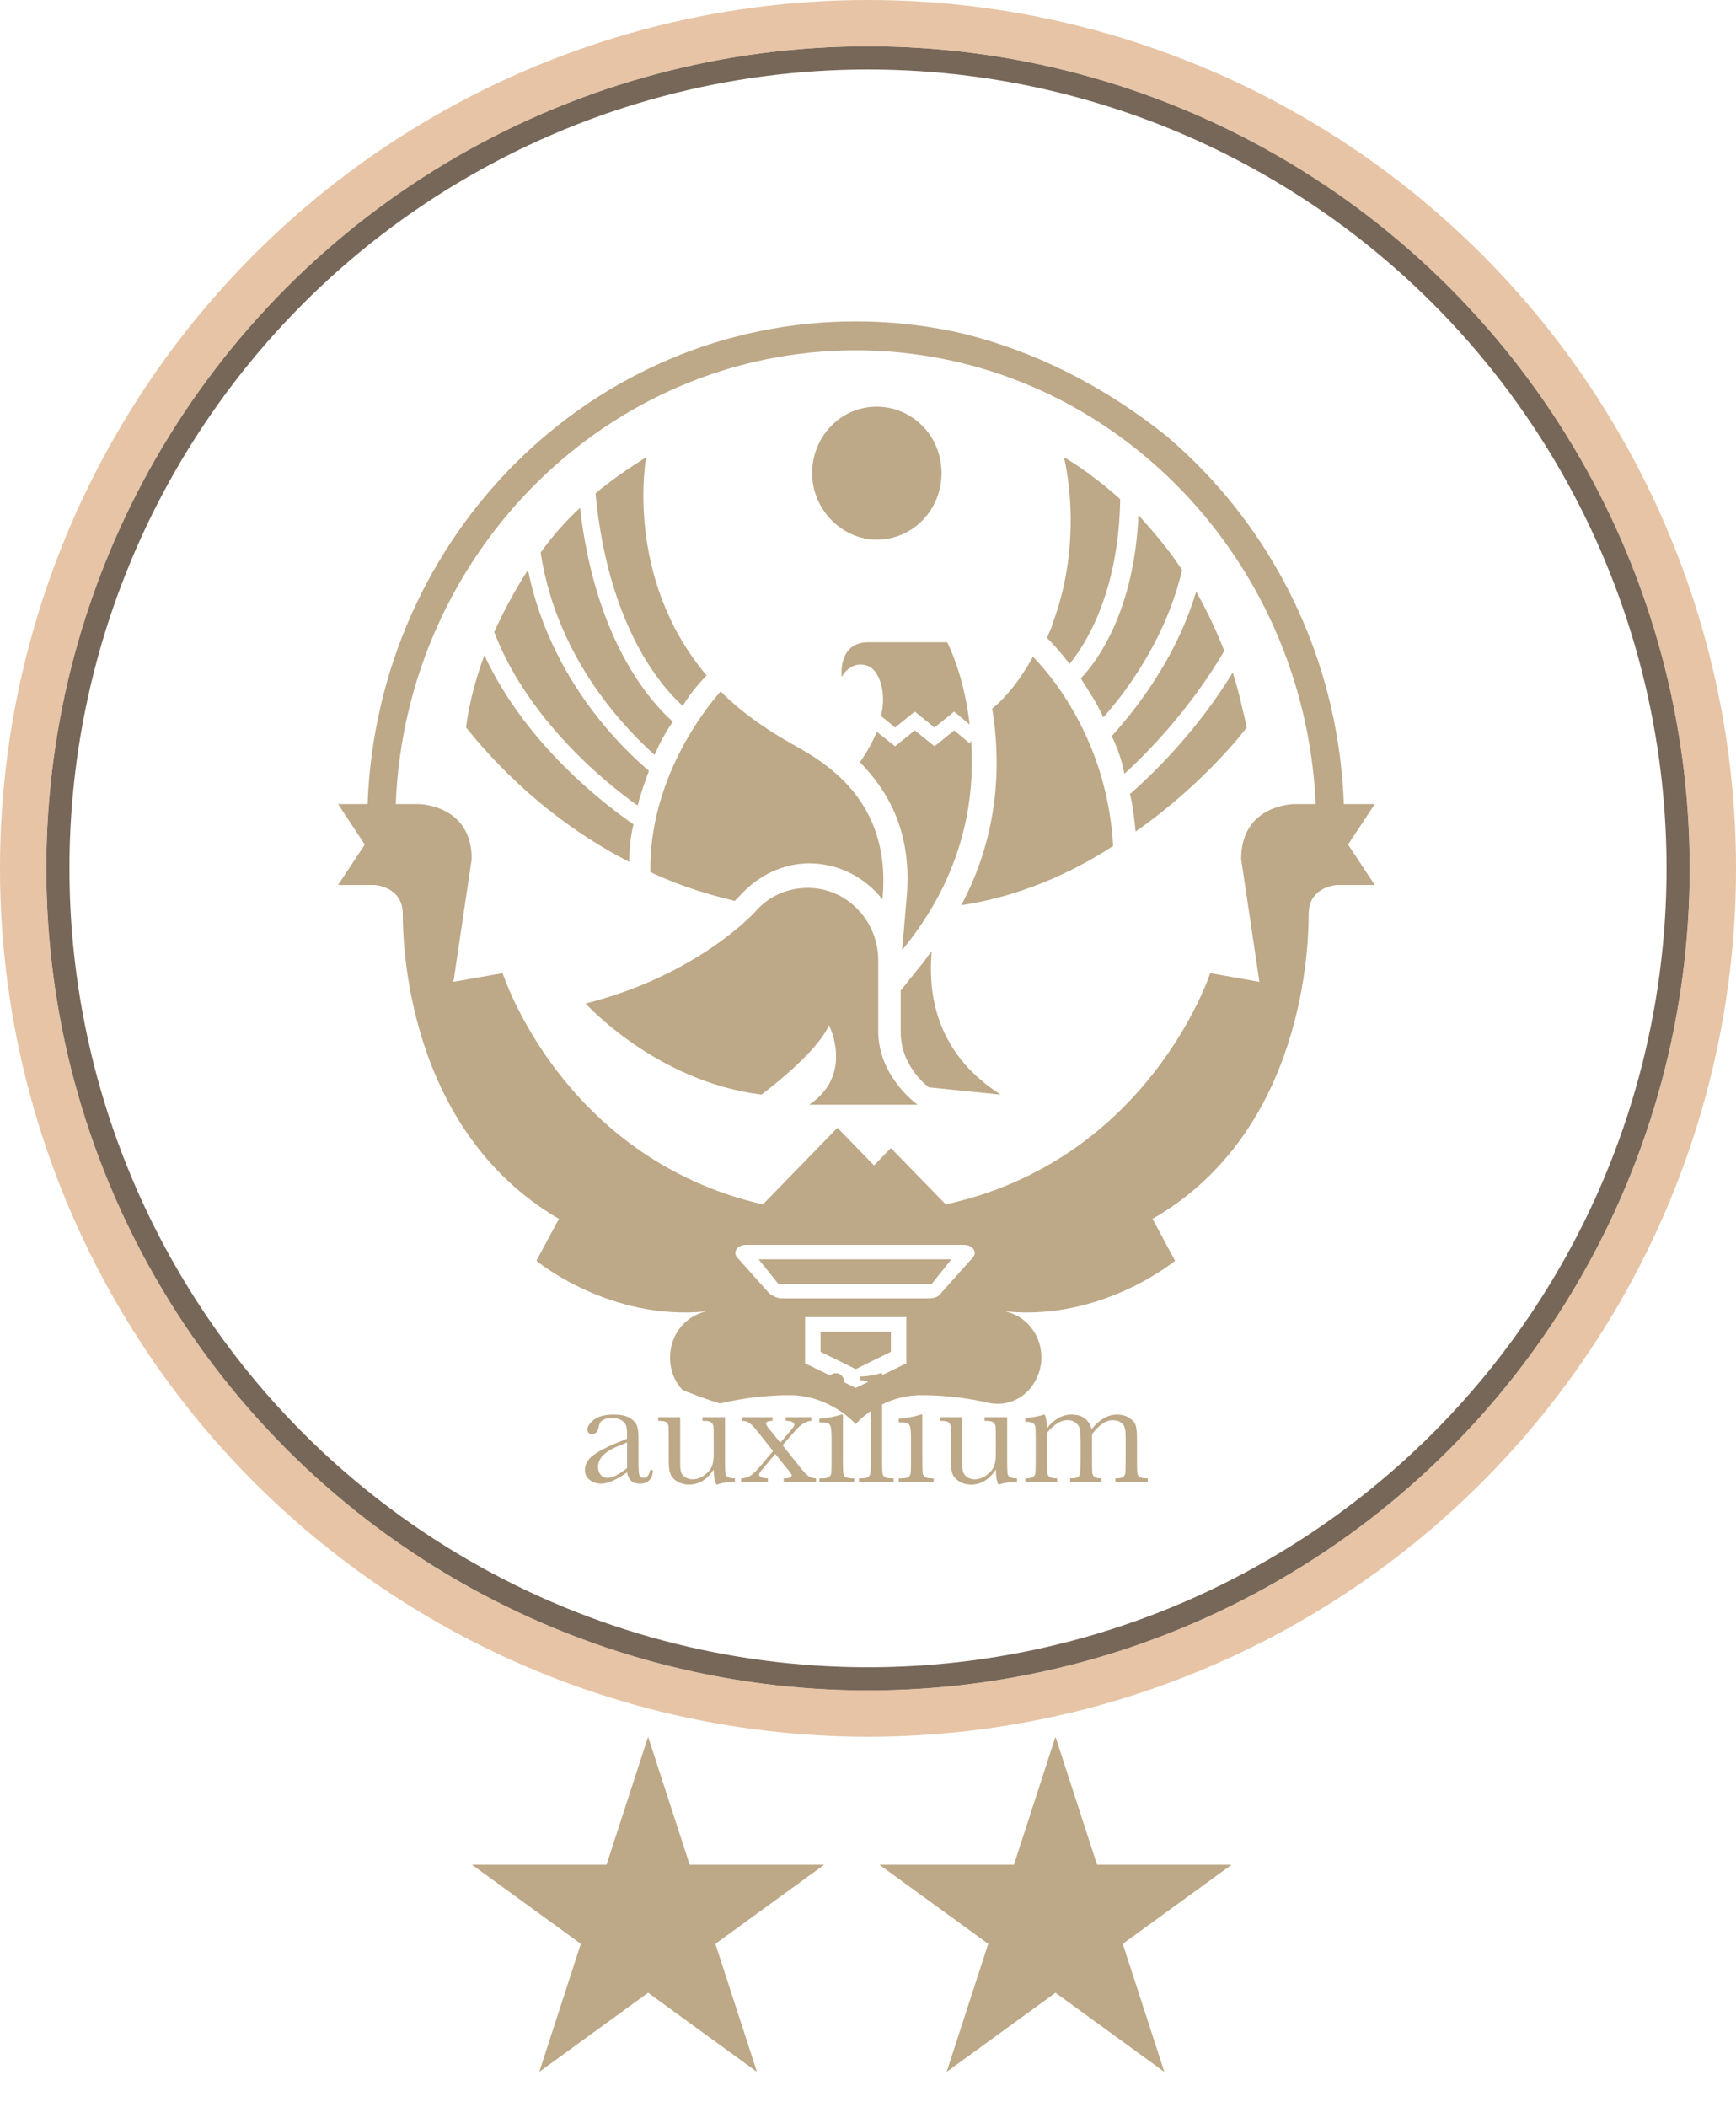 <svg width="75" height="91" viewBox="0 0 75 91" fill="none" xmlns="http://www.w3.org/2000/svg">
<circle cx="37.5" cy="37.5" r="35" stroke="#776758"/>
<g clip-path="url(#clip0_1_11)">
<path d="M39.644 47.705H34.964C36.909 46.395 35.815 44.273 35.815 44.273C35.268 45.521 32.898 47.269 32.898 47.269C28.34 46.707 25.301 43.337 25.301 43.337C30.224 42.089 32.655 39.343 32.655 39.343C33.202 38.719 33.992 38.344 34.903 38.344C36.605 38.344 37.942 39.779 37.942 41.465C37.942 41.465 37.942 42.526 37.942 44.523C37.942 46.52 39.644 47.705 39.644 47.705ZM40.251 41.09C40.069 41.277 39.947 41.527 39.765 41.714L38.914 42.775C38.914 43.274 38.914 43.836 38.914 44.585C38.914 46.083 40.13 46.956 40.13 46.956L43.229 47.269C40.191 45.334 40.13 42.526 40.251 41.09ZM36.362 29.233C36.362 29.233 36.787 28.421 37.577 28.796C38.003 29.045 38.307 29.919 38.063 30.918L38.671 31.417L39.522 30.73L40.373 31.417L41.224 30.73L41.892 31.292C41.649 29.108 40.92 27.735 40.92 27.735C40.92 27.735 38.914 27.735 37.517 27.735C36.18 27.735 36.362 29.233 36.362 29.233ZM41.224 31.542L40.373 32.228L39.522 31.542L38.671 32.228L37.881 31.604C37.699 32.041 37.456 32.478 37.152 32.915C38.367 34.163 39.461 35.973 39.157 38.906L38.975 41.028C41.649 37.782 42.135 34.475 41.953 31.979L41.892 32.103L41.224 31.542ZM46.693 29.295C46.997 29.794 47.362 30.293 47.666 30.98C48.456 30.106 50.34 27.735 51.069 24.614C50.461 23.678 49.793 22.929 49.185 22.243C49.003 26.362 47.422 28.546 46.693 29.295ZM48.82 34.288C48.942 34.787 49.003 35.349 49.063 35.91C52.102 33.788 53.864 31.417 53.864 31.417C53.682 30.605 53.5 29.794 53.257 29.045C51.616 31.729 49.61 33.601 48.82 34.288ZM48.577 33.414C49.55 32.54 51.434 30.605 52.892 28.109C52.527 27.173 52.102 26.299 51.677 25.55C50.704 28.796 48.638 31.105 48.03 31.791C48.273 32.291 48.456 32.79 48.577 33.414ZM42.865 30.605C43.229 32.79 43.229 35.91 41.528 39.093C44.019 38.719 46.268 37.72 48.091 36.534C47.848 32.228 45.66 29.42 44.627 28.359C44.08 29.357 43.472 30.106 42.865 30.605ZM46.207 28.671C46.876 27.86 48.334 25.613 48.395 21.556C46.997 20.308 45.964 19.746 45.964 19.746C45.964 19.746 46.876 23.179 45.478 26.923C45.417 27.173 45.295 27.36 45.235 27.547C45.417 27.735 45.782 28.109 46.207 28.671ZM28.279 32.602C28.522 32.041 28.765 31.604 29.069 31.167C28.158 30.356 25.727 27.735 25.058 21.931C24.39 22.555 23.843 23.179 23.357 23.865C24.086 28.608 27.185 31.604 28.279 32.602ZM27.55 34.787C27.671 34.288 27.854 33.788 28.036 33.289C27.003 32.415 23.782 29.42 22.81 24.614C22.202 25.55 21.716 26.486 21.351 27.298C22.81 31.105 26.213 33.851 27.55 34.787ZM29.495 30.481C29.92 29.794 30.345 29.357 30.528 29.17C26.942 24.926 27.915 19.746 27.915 19.746C27.125 20.246 26.395 20.745 25.727 21.307C26.274 27.048 28.583 29.669 29.495 30.481ZM31.743 38.906C31.804 38.843 31.865 38.781 31.925 38.719L31.986 38.656C32.776 37.782 33.87 37.283 34.964 37.283C36.24 37.283 37.395 37.907 38.124 38.843C38.55 34.475 35.511 32.852 34.174 32.103C32.959 31.417 31.925 30.668 31.136 29.857C30.467 30.605 28.036 33.663 28.097 37.658C29.677 38.407 31.014 38.719 31.743 38.906ZM27.368 35.598C26.274 34.849 22.749 32.228 20.926 28.296C20.257 30.106 20.136 31.417 20.136 31.417C22.445 34.288 24.997 36.097 27.185 37.221C27.185 36.659 27.246 36.097 27.368 35.598ZM35.45 58.377L36.97 59.126L38.489 58.377V57.504H35.45V58.377ZM58.24 36.472L59.395 38.219H57.754C57.754 38.219 56.538 38.282 56.538 39.468C56.538 40.653 56.417 48.829 49.793 52.636L50.765 54.446C50.765 54.446 47.605 57.067 43.411 56.63C44.323 56.817 44.992 57.628 44.992 58.627C44.992 59.376 44.566 60.062 44.019 60.374C43.594 60.624 43.108 60.686 42.621 60.562C42.075 60.437 41.041 60.249 39.826 60.249C38.003 60.249 36.97 61.498 36.97 61.498C36.97 61.498 35.876 60.249 34.113 60.249C32.898 60.249 31.865 60.437 31.318 60.562C30.832 60.686 30.345 60.624 29.92 60.374C29.312 60 28.948 59.376 28.948 58.627C28.948 57.628 29.616 56.817 30.528 56.63C26.334 57.067 23.174 54.446 23.174 54.446L24.147 52.636C17.522 48.766 17.401 40.591 17.401 39.468C17.401 38.282 16.185 38.219 16.185 38.219H14.605L15.76 36.472L14.605 34.724H15.882C16.307 23.116 25.605 13.88 36.97 13.88C48.334 13.88 57.632 23.116 58.058 34.724H59.395L58.24 36.472ZM39.157 56.879H36.97H34.782V58.877L36.97 59.937L39.157 58.877V56.879ZM41.649 53.759H32.229C31.865 53.759 31.622 54.071 31.865 54.321L33.202 55.819C33.323 55.943 33.566 56.068 33.749 56.068H34.417H34.721H36.97H39.218H39.522H40.13C40.373 56.068 40.555 56.006 40.677 55.819L42.014 54.321C42.257 54.071 42.014 53.759 41.649 53.759ZM56.842 34.724C56.356 23.865 47.666 15.128 36.97 15.128C26.274 15.128 17.522 23.865 17.097 34.724H18.069C18.069 34.724 20.379 34.724 20.379 37.096L19.589 42.401L21.716 42.026C21.716 42.026 24.268 50.014 32.959 52.012L36.18 48.704L37.76 50.327L38.489 49.578L40.859 52.012C49.671 50.077 52.284 42.026 52.284 42.026L54.411 42.401L53.621 37.096C53.621 34.724 55.931 34.724 55.931 34.724H56.842ZM33.627 55.444H40.251L41.102 54.383H32.776L33.627 55.444ZM37.881 23.304C39.461 23.304 40.677 21.993 40.677 20.433C40.677 18.81 39.401 17.562 37.881 17.562C36.301 17.562 35.086 18.873 35.086 20.433C35.086 21.993 36.362 23.304 37.881 23.304Z" fill="#BDA887"/>
</g>
<path d="M28 75L29.796 80.528H35.608L30.906 83.944L32.702 89.472L28 86.056L23.298 89.472L25.094 83.944L20.392 80.528H26.204L28 75Z" fill="#BDA887"/>
<path d="M45.6 75L47.396 80.528H53.208L48.506 83.944L50.302 89.472L45.6 86.056L40.898 89.472L42.694 83.944L37.992 80.528H43.804L45.6 75Z" fill="#BDA887"/>
<circle opacity="0.7" cx="37.5" cy="37.5" r="36.5" stroke="#DCAC80" stroke-width="2"/>
<path d="M28.083 63.487H28.209C28.189 63.877 27.998 64.072 27.635 64.072C27.48 64.072 27.357 64.031 27.266 63.949C27.177 63.867 27.119 63.745 27.092 63.583C26.864 63.745 26.655 63.867 26.466 63.949C26.279 64.031 26.112 64.072 25.964 64.072C25.775 64.072 25.612 64.017 25.475 63.908C25.338 63.798 25.27 63.654 25.27 63.474C25.27 63.239 25.384 63.034 25.612 62.858C25.842 62.683 26.159 62.512 26.562 62.346L27.092 62.13V61.994C27.092 61.8 27.079 61.66 27.054 61.573C27.029 61.487 26.964 61.409 26.859 61.341C26.755 61.273 26.617 61.238 26.446 61.238C26.104 61.238 25.914 61.352 25.875 61.58C25.838 61.812 25.743 61.929 25.588 61.929C25.449 61.929 25.379 61.863 25.379 61.73C25.379 61.601 25.472 61.462 25.656 61.313C25.841 61.163 26.128 61.088 26.518 61.088C26.807 61.088 27.031 61.133 27.191 61.225C27.35 61.316 27.455 61.419 27.505 61.536C27.558 61.652 27.584 61.83 27.584 62.069V63.2C27.584 63.465 27.598 63.634 27.625 63.709C27.652 63.785 27.712 63.822 27.803 63.822C27.953 63.822 28.047 63.711 28.083 63.487ZM27.092 62.291L26.719 62.441C26.131 62.681 25.837 62.981 25.837 63.344C25.837 63.487 25.875 63.603 25.95 63.692C26.025 63.779 26.123 63.822 26.244 63.822C26.351 63.822 26.475 63.787 26.617 63.716C26.758 63.646 26.916 63.54 27.092 63.398V62.291ZM31.323 61.201V63.036C31.323 63.342 31.328 63.533 31.337 63.61C31.346 63.688 31.379 63.746 31.436 63.785C31.495 63.823 31.6 63.843 31.75 63.843V64C31.404 64.005 31.151 64.041 30.992 64.109H30.951C30.878 63.984 30.839 63.768 30.834 63.46C30.695 63.676 30.536 63.839 30.356 63.949C30.178 64.058 29.981 64.113 29.765 64.113C29.578 64.113 29.413 64.071 29.269 63.986C29.125 63.9 29.026 63.795 28.972 63.672C28.919 63.549 28.893 63.363 28.893 63.115V62.161C28.893 61.838 28.887 61.641 28.876 61.57C28.865 61.497 28.828 61.443 28.767 61.409C28.707 61.375 28.597 61.358 28.435 61.358V61.201H29.385V63.142C29.385 63.334 29.397 63.472 29.419 63.559C29.442 63.646 29.5 63.722 29.594 63.788C29.687 63.852 29.795 63.884 29.919 63.884C30.094 63.884 30.261 63.827 30.421 63.713C30.58 63.597 30.689 63.475 30.746 63.347C30.805 63.217 30.834 63.033 30.834 62.794V62.161C30.834 61.856 30.831 61.67 30.824 61.604C30.817 61.538 30.788 61.481 30.735 61.433C30.685 61.383 30.579 61.358 30.418 61.358H30.346V61.201H31.323ZM33.808 62.411L34.594 63.398C34.731 63.569 34.844 63.685 34.933 63.747C35.024 63.806 35.132 63.838 35.257 63.843V64H33.859V63.843C34.09 63.843 34.205 63.798 34.205 63.709C34.205 63.673 34.152 63.594 34.047 63.474L33.494 62.787L32.981 63.395C32.856 63.541 32.793 63.632 32.793 63.669C32.793 63.782 32.919 63.84 33.172 63.843V64H32.02V63.843C32.121 63.843 32.231 63.817 32.352 63.764C32.473 63.712 32.629 63.573 32.82 63.347L33.398 62.664L32.779 61.881C32.604 61.658 32.471 61.515 32.379 61.454C32.288 61.39 32.181 61.358 32.058 61.358V61.201H33.377V61.358C33.188 61.358 33.094 61.4 33.094 61.484C33.094 61.523 33.136 61.593 33.22 61.693L33.712 62.301L34.167 61.768C34.27 61.645 34.321 61.569 34.321 61.539C34.321 61.418 34.196 61.358 33.945 61.358V61.201H35.056V61.358C34.832 61.365 34.601 61.505 34.362 61.778L33.808 62.411ZM35.756 59.659C35.756 59.561 35.791 59.477 35.859 59.406C35.929 59.336 36.014 59.3 36.112 59.3C36.21 59.3 36.293 59.336 36.361 59.406C36.43 59.477 36.464 59.561 36.464 59.659C36.464 59.759 36.43 59.845 36.361 59.916C36.293 59.986 36.21 60.022 36.112 60.022C36.014 60.022 35.929 59.986 35.859 59.916C35.791 59.845 35.756 59.759 35.756 59.659ZM36.416 61.088V63.04C36.416 63.338 36.421 63.526 36.43 63.603C36.439 63.681 36.472 63.74 36.529 63.781C36.586 63.822 36.687 63.843 36.833 63.843H36.905V64H35.398V63.843H35.514C35.675 63.843 35.78 63.82 35.828 63.774C35.878 63.727 35.907 63.671 35.914 63.607C35.923 63.541 35.927 63.352 35.927 63.04V62.192C35.927 61.864 35.911 61.663 35.879 61.59C35.85 61.517 35.809 61.472 35.756 61.454C35.706 61.435 35.617 61.426 35.49 61.426H35.398V61.269C35.803 61.228 36.117 61.168 36.341 61.088H36.416ZM38.111 59.3V63.04C38.111 63.338 38.115 63.526 38.122 63.603C38.131 63.681 38.164 63.74 38.221 63.781C38.278 63.822 38.379 63.843 38.525 63.843H38.607V64H37.11V63.843H37.206C37.342 63.843 37.439 63.825 37.496 63.788C37.555 63.749 37.591 63.696 37.602 63.627C37.613 63.559 37.619 63.363 37.619 63.04V60.271C37.619 59.977 37.593 59.792 37.541 59.717C37.488 59.64 37.361 59.601 37.158 59.601V59.444C37.297 59.444 37.46 59.428 37.647 59.396C37.836 59.364 37.965 59.332 38.036 59.3H38.111ZM39.188 59.659C39.188 59.561 39.222 59.477 39.291 59.406C39.361 59.336 39.446 59.3 39.544 59.3C39.641 59.3 39.725 59.336 39.793 59.406C39.861 59.477 39.895 59.561 39.895 59.659C39.895 59.759 39.861 59.845 39.793 59.916C39.725 59.986 39.641 60.022 39.544 60.022C39.446 60.022 39.361 59.986 39.291 59.916C39.222 59.845 39.188 59.759 39.188 59.659ZM39.848 61.088V63.04C39.848 63.338 39.852 63.526 39.861 63.603C39.87 63.681 39.904 63.74 39.96 63.781C40.017 63.822 40.119 63.843 40.265 63.843H40.336V64H38.829V63.843H38.945C39.107 63.843 39.212 63.82 39.26 63.774C39.31 63.727 39.338 63.671 39.345 63.607C39.354 63.541 39.359 63.352 39.359 63.04V62.192C39.359 61.864 39.343 61.663 39.311 61.59C39.281 61.517 39.24 61.472 39.188 61.454C39.138 61.435 39.049 61.426 38.921 61.426H38.829V61.269C39.235 61.228 39.549 61.168 39.773 61.088H39.848ZM43.512 61.201V63.036C43.512 63.342 43.516 63.533 43.525 63.61C43.535 63.688 43.568 63.746 43.624 63.785C43.684 63.823 43.789 63.843 43.939 63.843V64C43.593 64.005 43.34 64.041 43.18 64.109H43.139C43.066 63.984 43.028 63.768 43.023 63.46C42.884 63.676 42.724 63.839 42.544 63.949C42.367 64.058 42.17 64.113 41.953 64.113C41.766 64.113 41.601 64.071 41.458 63.986C41.314 63.9 41.215 63.795 41.16 63.672C41.108 63.549 41.081 63.363 41.081 63.115V62.161C41.081 61.838 41.076 61.641 41.065 61.57C41.053 61.497 41.017 61.443 40.955 61.409C40.896 61.375 40.785 61.358 40.623 61.358V61.201H41.574V63.142C41.574 63.334 41.585 63.472 41.608 63.559C41.631 63.646 41.689 63.722 41.782 63.788C41.876 63.852 41.984 63.884 42.107 63.884C42.282 63.884 42.45 63.827 42.609 63.713C42.769 63.597 42.877 63.475 42.934 63.347C42.993 63.217 43.023 63.033 43.023 62.794V62.161C43.023 61.856 43.02 61.67 43.013 61.604C43.006 61.538 42.976 61.481 42.924 61.433C42.874 61.383 42.768 61.358 42.606 61.358H42.534V61.201H43.512ZM45.101 61.088H45.135C45.201 61.241 45.234 61.437 45.234 61.676C45.387 61.48 45.551 61.333 45.727 61.235C45.904 61.137 46.095 61.088 46.297 61.088C46.528 61.088 46.714 61.14 46.858 61.245C47.002 61.35 47.102 61.507 47.159 61.717C47.332 61.507 47.51 61.35 47.692 61.245C47.874 61.14 48.06 61.088 48.249 61.088C48.465 61.088 48.649 61.138 48.799 61.238C48.95 61.339 49.041 61.453 49.073 61.58C49.105 61.708 49.121 61.914 49.121 62.199V63.04C49.121 63.365 49.126 63.564 49.138 63.634C49.151 63.705 49.188 63.757 49.247 63.791C49.309 63.826 49.421 63.843 49.585 63.843V64H48.188V63.843C48.336 63.843 48.439 63.827 48.498 63.795C48.56 63.761 48.598 63.711 48.611 63.645C48.625 63.576 48.632 63.374 48.632 63.04V62.106C48.632 61.917 48.62 61.775 48.598 61.679C48.577 61.584 48.521 61.502 48.43 61.433C48.339 61.365 48.221 61.331 48.075 61.331C47.927 61.331 47.777 61.381 47.627 61.481C47.479 61.581 47.33 61.733 47.179 61.935V63.04C47.179 63.338 47.183 63.526 47.19 63.603C47.199 63.679 47.23 63.738 47.285 63.781C47.342 63.822 47.442 63.843 47.586 63.843V64H46.232V63.843C46.385 63.843 46.491 63.827 46.55 63.795C46.612 63.763 46.649 63.714 46.663 63.648C46.679 63.582 46.687 63.379 46.687 63.04V62.264C46.687 62.018 46.677 61.84 46.656 61.73C46.638 61.619 46.58 61.524 46.482 61.447C46.384 61.367 46.262 61.327 46.116 61.327C45.975 61.327 45.83 61.373 45.682 61.464C45.536 61.555 45.387 61.692 45.234 61.874V63.04C45.234 63.347 45.239 63.539 45.248 63.614C45.257 63.689 45.291 63.746 45.351 63.785C45.41 63.823 45.516 63.843 45.669 63.843V64H44.298V63.843C44.448 63.843 44.553 63.827 44.612 63.795C44.674 63.761 44.711 63.711 44.725 63.645C44.739 63.578 44.746 63.377 44.746 63.04V62.202C44.746 61.883 44.74 61.688 44.728 61.618C44.719 61.545 44.684 61.49 44.623 61.454C44.563 61.417 44.455 61.399 44.298 61.399V61.242C44.621 61.21 44.889 61.158 45.101 61.088Z" fill="#BDA887"/>
<defs>
<clipPath id="clip0_1_11">
<rect x="14" y="13.849" width="46" height="47.68" rx="23" fill="white"/>
</clipPath>
</defs>
</svg>